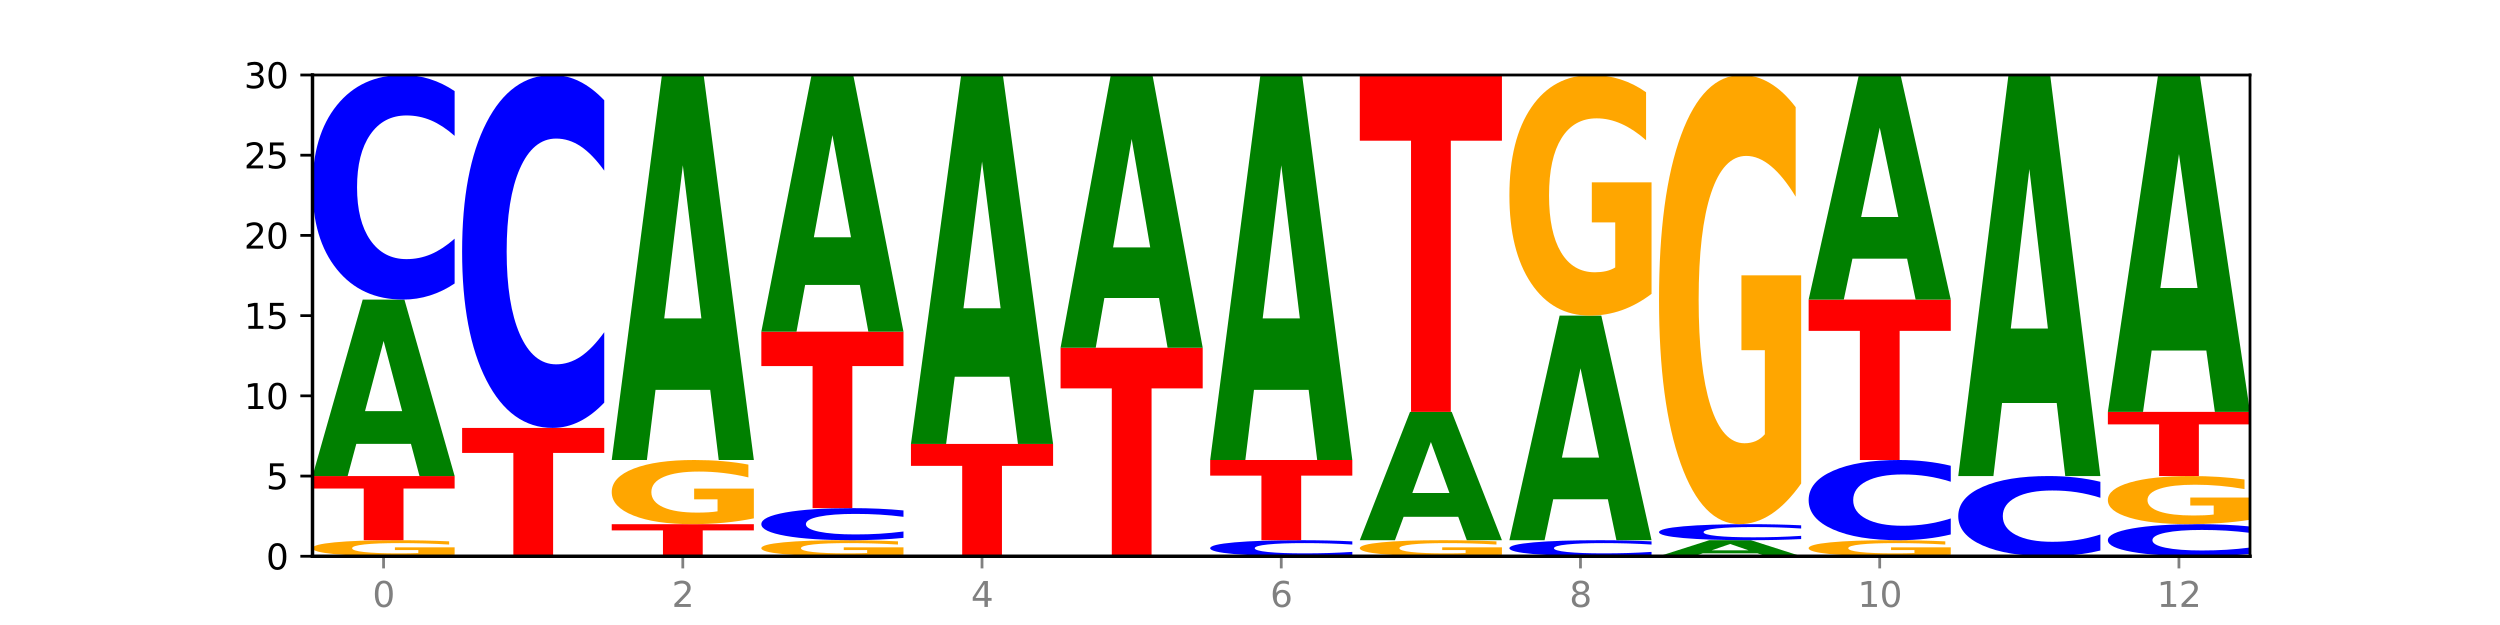 <?xml version="1.0" encoding="utf-8" standalone="no"?>
<!DOCTYPE svg PUBLIC "-//W3C//DTD SVG 1.1//EN"
  "http://www.w3.org/Graphics/SVG/1.1/DTD/svg11.dtd">
<svg xmlns:xlink="http://www.w3.org/1999/xlink" width="720pt" height="180pt" viewBox="0 0 720 180" xmlns="http://www.w3.org/2000/svg" version="1.1">
 <defs>
  <style type="text/css">*{stroke-linejoin: round; stroke-linecap: butt}</style>
 </defs>
 <g id="figure_1">
  <g id="patch_1">
   <path d="M 0 180 
L 720 180 
L 720 0 
L 0 0 
z
" style="fill: #ffffff"/>
  </g>
  <g id="axes_1">
   <g id="patch_2">
    <path d="M 90 160.2 
L 648 160.2 
L 648 21.6 
L 90 21.6 
z
" style="fill: #ffffff"/>
   </g>
   <g id="line2d_1">
    <path d="M 90 160.2 
L 648 160.2 
" clip-path="url(#pe32123f2cd)" style="fill: none; stroke: #000000; stroke-width: 0.5; stroke-linecap: square"/>
   </g>
   <g id="patch_3">
    <path d="M 130.934 159.782 
Q 126.806 159.991 122.366 160.096 
Q 117.926 160.2 113.192 160.2 
Q 102.495 160.2 96.247 159.578 
Q 90 158.956 90 157.891 
Q 90 156.815 96.358 156.197 
Q 102.724 155.58 113.797 155.58 
Q 118.063 155.58 121.971 155.664 
Q 125.889 155.747 129.356 155.911 
L 129.356 156.832 
Q 125.779 156.621 122.237 156.517 
Q 118.696 156.412 115.137 156.412 
Q 108.55 156.412 104.981 156.796 
Q 101.412 157.179 101.412 157.891 
Q 101.412 158.598 104.853 158.983 
Q 108.293 159.368 114.623 159.368 
Q 116.348 159.368 117.825 159.346 
Q 119.302 159.323 120.476 159.275 
L 120.476 158.411 
L 113.733 158.411 
L 113.733 157.64 
L 130.934 157.64 
L 130.934 159.782 
z
" clip-path="url(#pe32123f2cd)" style="fill: #ffa600"/>
   </g>
   <g id="patch_4">
    <path d="M 90 137.1 
L 130.934 137.1 
L 130.934 140.704 
L 116.208 140.704 
L 116.208 155.58 
L 104.755 155.58 
L 104.755 140.704 
L 90 140.704 
L 90 137.1 
z
" clip-path="url(#pe32123f2cd)" style="fill: #ff0000"/>
   </g>
   <g id="patch_5">
    <path d="M 118.355 127.842 
L 102.613 127.842 
L 100.127 137.1 
L 90 137.1 
L 104.462 86.28 
L 116.472 86.28 
L 130.934 137.1 
L 120.816 137.1 
L 118.355 127.842 
z
M 105.123 118.41 
L 115.819 118.41 
L 110.48 98.195 
L 105.123 118.41 
z
" clip-path="url(#pe32123f2cd)" style="fill: #008000"/>
   </g>
   <g id="patch_6">
    <path d="M 130.934 81.644 
Q 127.51 83.942 123.808 85.104 
Q 120.105 86.28 116.073 86.28 
Q 104.047 86.28 97.024 77.569 
Q 90 68.857 90 53.96 
Q 90 39.009 97.024 30.311 
Q 104.047 21.6 116.073 21.6 
Q 120.105 21.6 123.808 22.776 
Q 127.51 23.938 130.934 26.236 
L 130.934 39.129 
Q 127.479 36.083 124.127 34.667 
Q 120.776 33.251 117.073 33.251 
Q 110.431 33.251 106.625 38.769 
Q 102.83 44.273 102.83 53.96 
Q 102.83 63.607 106.625 69.125 
Q 110.431 74.629 117.073 74.629 
Q 120.776 74.629 124.127 73.213 
Q 127.479 71.783 130.934 68.737 
L 130.934 81.644 
z
" clip-path="url(#pe32123f2cd)" style="fill: #0000ff"/>
   </g>
   <g id="patch_7">
    <path d="M 133.089 123.24 
L 174.023 123.24 
L 174.023 130.448 
L 159.296 130.448 
L 159.296 160.2 
L 147.844 160.2 
L 147.844 130.448 
L 133.089 130.448 
L 133.089 123.24 
z
" clip-path="url(#pe32123f2cd)" style="fill: #ff0000"/>
   </g>
   <g id="patch_8">
    <path d="M 174.023 115.955 
Q 170.599 119.566 166.897 121.392 
Q 163.194 123.24 159.161 123.24 
Q 147.136 123.24 140.112 109.551 
Q 133.089 95.862 133.089 72.451 
Q 133.089 48.957 140.112 35.289 
Q 147.136 21.6 159.161 21.6 
Q 163.194 21.6 166.897 23.448 
Q 170.599 25.274 174.023 28.885 
L 174.023 49.146 
Q 170.568 44.359 167.216 42.134 
Q 163.864 39.908 160.162 39.908 
Q 153.52 39.908 149.714 48.579 
Q 145.919 57.23 145.919 72.451 
Q 145.919 87.61 149.714 96.282 
Q 153.52 104.932 160.162 104.932 
Q 163.864 104.932 167.216 102.706 
Q 170.568 100.46 174.023 95.673 
L 174.023 115.955 
z
" clip-path="url(#pe32123f2cd)" style="fill: #0000ff"/>
   </g>
   <g id="patch_9">
    <path d="M 176.178 150.96 
L 217.112 150.96 
L 217.112 152.762 
L 202.385 152.762 
L 202.385 160.2 
L 190.933 160.2 
L 190.933 152.762 
L 176.178 152.762 
L 176.178 150.96 
z
" clip-path="url(#pe32123f2cd)" style="fill: #ff0000"/>
   </g>
   <g id="patch_10">
    <path d="M 217.112 149.288 
Q 212.984 150.124 208.543 150.544 
Q 204.103 150.96 199.369 150.96 
Q 188.673 150.96 182.425 148.471 
Q 176.178 145.982 176.178 141.726 
Q 176.178 137.42 182.535 134.95 
Q 188.902 132.48 199.975 132.48 
Q 204.241 132.48 208.149 132.816 
Q 212.066 133.148 215.534 133.805 
L 215.534 137.488 
Q 211.956 136.645 208.415 136.229 
Q 204.874 135.809 201.314 135.809 
Q 194.727 135.809 191.159 137.343 
Q 187.59 138.874 187.59 141.726 
Q 187.59 144.551 191.03 146.093 
Q 194.471 147.631 200.801 147.631 
Q 202.525 147.631 204.002 147.543 
Q 205.479 147.452 206.654 147.261 
L 206.654 143.802 
L 199.911 143.802 
L 199.911 140.722 
L 217.112 140.722 
L 217.112 149.288 
z
" clip-path="url(#pe32123f2cd)" style="fill: #ffa600"/>
   </g>
   <g id="patch_11">
    <path d="M 204.533 112.281 
L 188.79 112.281 
L 186.304 132.48 
L 176.178 132.48 
L 190.64 21.6 
L 202.65 21.6 
L 217.112 132.48 
L 206.993 132.48 
L 204.533 112.281 
z
M 191.301 91.702 
L 201.997 91.702 
L 196.657 47.597 
L 191.301 91.702 
z
" clip-path="url(#pe32123f2cd)" style="fill: #008000"/>
   </g>
   <g id="patch_12">
    <path d="M 260.201 159.782 
Q 256.072 159.991 251.632 160.096 
Q 247.192 160.2 242.458 160.2 
Q 231.761 160.2 225.514 159.578 
Q 219.266 158.956 219.266 157.891 
Q 219.266 156.815 225.624 156.197 
Q 231.991 155.58 243.064 155.58 
Q 247.33 155.58 251.238 155.664 
Q 255.155 155.747 258.623 155.911 
L 258.623 156.832 
Q 255.045 156.621 251.504 156.517 
Q 247.963 156.412 244.403 156.412 
Q 237.816 156.412 234.248 156.796 
Q 230.679 157.179 230.679 157.891 
Q 230.679 158.598 234.119 158.983 
Q 237.559 159.368 243.889 159.368 
Q 245.614 159.368 247.091 159.346 
Q 248.568 159.323 249.742 159.275 
L 249.742 158.411 
L 243 158.411 
L 243 157.64 
L 260.201 157.64 
L 260.201 159.782 
z
" clip-path="url(#pe32123f2cd)" style="fill: #ffa600"/>
   </g>
   <g id="patch_13">
    <path d="M 260.201 154.918 
Q 256.777 155.246 253.074 155.412 
Q 249.372 155.58 245.339 155.58 
Q 233.313 155.58 226.29 154.336 
Q 219.266 153.091 219.266 150.963 
Q 219.266 148.827 226.29 147.584 
Q 233.313 146.34 245.339 146.34 
Q 249.372 146.34 253.074 146.508 
Q 256.777 146.674 260.201 147.002 
L 260.201 148.844 
Q 256.746 148.409 253.394 148.207 
Q 250.042 148.004 246.339 148.004 
Q 239.697 148.004 235.892 148.793 
Q 232.096 149.579 232.096 150.963 
Q 232.096 152.341 235.892 153.129 
Q 239.697 153.916 246.339 153.916 
Q 250.042 153.916 253.394 153.713 
Q 256.746 153.509 260.201 153.074 
L 260.201 154.918 
z
" clip-path="url(#pe32123f2cd)" style="fill: #0000ff"/>
   </g>
   <g id="patch_14">
    <path d="M 219.266 95.52 
L 260.201 95.52 
L 260.201 105.431 
L 245.474 105.431 
L 245.474 146.34 
L 234.022 146.34 
L 234.022 105.431 
L 219.266 105.431 
L 219.266 95.52 
z
" clip-path="url(#pe32123f2cd)" style="fill: #ff0000"/>
   </g>
   <g id="patch_15">
    <path d="M 247.622 82.054 
L 231.879 82.054 
L 229.393 95.52 
L 219.266 95.52 
L 233.729 21.6 
L 245.739 21.6 
L 260.201 95.52 
L 250.082 95.52 
L 247.622 82.054 
z
M 234.39 68.335 
L 245.086 68.335 
L 239.746 38.931 
L 234.39 68.335 
z
" clip-path="url(#pe32123f2cd)" style="fill: #008000"/>
   </g>
   <g id="patch_16">
    <path d="M 262.355 127.86 
L 303.29 127.86 
L 303.29 134.167 
L 288.563 134.167 
L 288.563 160.2 
L 277.111 160.2 
L 277.111 134.167 
L 262.355 134.167 
L 262.355 127.86 
z
" clip-path="url(#pe32123f2cd)" style="fill: #ff0000"/>
   </g>
   <g id="patch_17">
    <path d="M 290.71 108.503 
L 274.968 108.503 
L 272.482 127.86 
L 262.355 127.86 
L 276.817 21.6 
L 288.827 21.6 
L 303.29 127.86 
L 293.171 127.86 
L 290.71 108.503 
z
M 277.479 88.781 
L 288.175 88.781 
L 282.835 46.514 
L 277.479 88.781 
z
" clip-path="url(#pe32123f2cd)" style="fill: #008000"/>
   </g>
   <g id="patch_18">
    <path d="M 305.444 100.14 
L 346.378 100.14 
L 346.378 111.853 
L 331.652 111.853 
L 331.652 160.2 
L 320.199 160.2 
L 320.199 111.853 
L 305.444 111.853 
L 305.444 100.14 
z
" clip-path="url(#pe32123f2cd)" style="fill: #ff0000"/>
   </g>
   <g id="patch_19">
    <path d="M 333.799 85.832 
L 318.057 85.832 
L 315.571 100.14 
L 305.444 100.14 
L 319.906 21.6 
L 331.916 21.6 
L 346.378 100.14 
L 336.26 100.14 
L 333.799 85.832 
z
M 320.567 71.256 
L 331.263 71.256 
L 325.924 40.015 
L 320.567 71.256 
z
" clip-path="url(#pe32123f2cd)" style="fill: #008000"/>
   </g>
   <g id="patch_20">
    <path d="M 389.467 159.869 
Q 386.043 160.033 382.341 160.116 
Q 378.638 160.2 374.605 160.2 
Q 362.58 160.2 355.556 159.578 
Q 348.533 158.956 348.533 157.891 
Q 348.533 156.824 355.556 156.202 
Q 362.58 155.58 374.605 155.58 
Q 378.638 155.58 382.341 155.664 
Q 386.043 155.747 389.467 155.911 
L 389.467 156.832 
Q 386.012 156.615 382.66 156.513 
Q 379.308 156.412 375.606 156.412 
Q 368.964 156.412 365.158 156.806 
Q 361.363 157.2 361.363 157.891 
Q 361.363 158.58 365.158 158.975 
Q 368.964 159.368 375.606 159.368 
Q 379.308 159.368 382.66 159.267 
Q 386.012 159.165 389.467 158.947 
L 389.467 159.869 
z
" clip-path="url(#pe32123f2cd)" style="fill: #0000ff"/>
   </g>
   <g id="patch_21">
    <path d="M 348.533 132.48 
L 389.467 132.48 
L 389.467 136.985 
L 374.74 136.985 
L 374.74 155.58 
L 363.288 155.58 
L 363.288 136.985 
L 348.533 136.985 
L 348.533 132.48 
z
" clip-path="url(#pe32123f2cd)" style="fill: #ff0000"/>
   </g>
   <g id="patch_22">
    <path d="M 376.888 112.281 
L 361.145 112.281 
L 358.66 132.48 
L 348.533 132.48 
L 362.995 21.6 
L 375.005 21.6 
L 389.467 132.48 
L 379.349 132.48 
L 376.888 112.281 
z
M 363.656 91.702 
L 374.352 91.702 
L 369.013 47.597 
L 363.656 91.702 
z
" clip-path="url(#pe32123f2cd)" style="fill: #008000"/>
   </g>
   <g id="patch_23">
    <path d="M 432.556 159.782 
Q 428.428 159.991 423.987 160.096 
Q 419.547 160.2 414.813 160.2 
Q 404.117 160.2 397.869 159.578 
Q 391.622 158.956 391.622 157.891 
Q 391.622 156.815 397.979 156.197 
Q 404.346 155.58 415.419 155.58 
Q 419.685 155.58 423.593 155.664 
Q 427.51 155.747 430.978 155.911 
L 430.978 156.832 
Q 427.4 156.621 423.859 156.517 
Q 420.318 156.412 416.758 156.412 
Q 410.171 156.412 406.603 156.796 
Q 403.034 157.179 403.034 157.891 
Q 403.034 158.598 406.474 158.983 
Q 409.915 159.368 416.245 159.368 
Q 417.969 159.368 419.446 159.346 
Q 420.923 159.323 422.098 159.275 
L 422.098 158.411 
L 415.355 158.411 
L 415.355 157.64 
L 432.556 157.64 
L 432.556 159.782 
z
" clip-path="url(#pe32123f2cd)" style="fill: #ffa600"/>
   </g>
   <g id="patch_24">
    <path d="M 419.977 148.847 
L 404.234 148.847 
L 401.749 155.58 
L 391.622 155.58 
L 406.084 118.62 
L 418.094 118.62 
L 432.556 155.58 
L 422.437 155.58 
L 419.977 148.847 
z
M 406.745 141.987 
L 417.441 141.987 
L 412.101 127.286 
L 406.745 141.987 
z
" clip-path="url(#pe32123f2cd)" style="fill: #008000"/>
   </g>
   <g id="patch_25">
    <path d="M 391.622 21.6 
L 432.556 21.6 
L 432.556 40.522 
L 417.829 40.522 
L 417.829 118.62 
L 406.377 118.62 
L 406.377 40.522 
L 391.622 40.522 
L 391.622 21.6 
z
" clip-path="url(#pe32123f2cd)" style="fill: #ff0000"/>
   </g>
   <g id="patch_26">
    <path d="M 475.645 159.869 
Q 472.221 160.033 468.518 160.116 
Q 464.816 160.2 460.783 160.2 
Q 448.757 160.2 441.734 159.578 
Q 434.71 158.956 434.71 157.891 
Q 434.71 156.824 441.734 156.202 
Q 448.757 155.58 460.783 155.58 
Q 464.816 155.58 468.518 155.664 
Q 472.221 155.747 475.645 155.911 
L 475.645 156.832 
Q 472.19 156.615 468.838 156.513 
Q 465.486 156.412 461.783 156.412 
Q 455.142 156.412 451.336 156.806 
Q 447.54 157.2 447.54 157.891 
Q 447.54 158.58 451.336 158.975 
Q 455.142 159.368 461.783 159.368 
Q 465.486 159.368 468.838 159.267 
Q 472.19 159.165 475.645 158.947 
L 475.645 159.869 
z
" clip-path="url(#pe32123f2cd)" style="fill: #0000ff"/>
   </g>
   <g id="patch_27">
    <path d="M 463.066 143.797 
L 447.323 143.797 
L 444.837 155.58 
L 434.71 155.58 
L 449.173 90.9 
L 461.183 90.9 
L 475.645 155.58 
L 465.526 155.58 
L 463.066 143.797 
z
M 449.834 131.793 
L 460.53 131.793 
L 455.19 106.065 
L 449.834 131.793 
z
" clip-path="url(#pe32123f2cd)" style="fill: #008000"/>
   </g>
   <g id="patch_28">
    <path d="M 475.645 84.63 
Q 471.516 87.765 467.076 89.34 
Q 462.636 90.9 457.902 90.9 
Q 447.205 90.9 440.958 81.566 
Q 434.71 72.233 434.71 56.271 
Q 434.71 40.124 441.068 30.862 
Q 447.435 21.6 458.508 21.6 
Q 462.774 21.6 466.682 22.86 
Q 470.599 24.105 474.067 26.567 
L 474.067 40.382 
Q 470.489 37.218 466.948 35.658 
Q 463.407 34.083 459.847 34.083 
Q 453.26 34.083 449.692 39.838 
Q 446.123 45.578 446.123 56.271 
Q 446.123 66.865 449.563 72.648 
Q 453.003 78.417 459.333 78.417 
Q 461.058 78.417 462.535 78.088 
Q 464.012 77.744 465.186 77.029 
L 465.186 64.059 
L 458.444 64.059 
L 458.444 52.507 
L 475.645 52.507 
L 475.645 84.63 
z
" clip-path="url(#pe32123f2cd)" style="fill: #ffa600"/>
   </g>
   <g id="patch_29">
    <path d="M 506.154 159.358 
L 490.412 159.358 
L 487.926 160.2 
L 477.799 160.2 
L 492.261 155.58 
L 504.271 155.58 
L 518.734 160.2 
L 508.615 160.2 
L 506.154 159.358 
z
M 492.923 158.501 
L 503.619 158.501 
L 498.279 156.663 
L 492.923 158.501 
z
" clip-path="url(#pe32123f2cd)" style="fill: #008000"/>
   </g>
   <g id="patch_30">
    <path d="M 518.734 155.249 
Q 515.31 155.413 511.607 155.496 
Q 507.904 155.58 503.872 155.58 
Q 491.846 155.58 484.823 154.958 
Q 477.799 154.336 477.799 153.271 
Q 477.799 152.204 484.823 151.582 
Q 491.846 150.96 503.872 150.96 
Q 507.904 150.96 511.607 151.044 
Q 515.31 151.127 518.734 151.291 
L 518.734 152.212 
Q 515.279 151.995 511.927 151.893 
Q 508.575 151.792 504.872 151.792 
Q 498.23 151.792 494.425 152.186 
Q 490.629 152.58 490.629 153.271 
Q 490.629 153.96 494.425 154.355 
Q 498.23 154.748 504.872 154.748 
Q 508.575 154.748 511.927 154.647 
Q 515.279 154.545 518.734 154.327 
L 518.734 155.249 
z
" clip-path="url(#pe32123f2cd)" style="fill: #0000ff"/>
   </g>
   <g id="patch_31">
    <path d="M 518.734 139.256 
Q 514.605 145.108 510.165 148.047 
Q 505.725 150.96 500.991 150.96 
Q 490.294 150.96 484.047 133.537 
Q 477.799 116.115 477.799 86.32 
Q 477.799 56.178 484.157 38.889 
Q 490.524 21.6 501.597 21.6 
Q 505.862 21.6 509.771 23.952 
Q 513.688 26.276 517.156 30.872 
L 517.156 56.659 
Q 513.578 50.753 510.037 47.841 
Q 506.495 44.901 502.936 44.901 
Q 496.349 44.901 492.78 55.644 
Q 489.212 66.359 489.212 86.32 
Q 489.212 106.094 492.652 116.89 
Q 496.092 127.659 502.422 127.659 
Q 504.147 127.659 505.624 127.044 
Q 507.101 126.403 508.275 125.067 
L 508.275 100.857 
L 501.532 100.857 
L 501.532 79.292 
L 518.734 79.292 
L 518.734 139.256 
z
" clip-path="url(#pe32123f2cd)" style="fill: #ffa600"/>
   </g>
   <g id="patch_32">
    <path d="M 561.822 159.782 
Q 557.694 159.991 553.254 160.096 
Q 548.814 160.2 544.08 160.2 
Q 533.383 160.2 527.136 159.578 
Q 520.888 158.956 520.888 157.891 
Q 520.888 156.815 527.246 156.197 
Q 533.612 155.58 544.685 155.58 
Q 548.951 155.58 552.859 155.664 
Q 556.777 155.747 560.244 155.911 
L 560.244 156.832 
Q 556.667 156.621 553.125 156.517 
Q 549.584 156.412 546.025 156.412 
Q 539.438 156.412 535.869 156.796 
Q 532.3 157.179 532.3 157.891 
Q 532.3 158.598 535.741 158.983 
Q 539.181 159.368 545.511 159.368 
Q 547.236 159.368 548.713 159.346 
Q 550.19 159.323 551.364 159.275 
L 551.364 158.411 
L 544.621 158.411 
L 544.621 157.64 
L 561.822 157.64 
L 561.822 159.782 
z
" clip-path="url(#pe32123f2cd)" style="fill: #ffa600"/>
   </g>
   <g id="patch_33">
    <path d="M 561.822 153.924 
Q 558.398 154.745 554.696 155.16 
Q 550.993 155.58 546.961 155.58 
Q 534.935 155.58 527.912 152.469 
Q 520.888 149.358 520.888 144.037 
Q 520.888 138.698 527.912 135.591 
Q 534.935 132.48 546.961 132.48 
Q 550.993 132.48 554.696 132.9 
Q 558.398 133.315 561.822 134.136 
L 561.822 138.741 
Q 558.367 137.653 555.015 137.147 
Q 551.664 136.641 547.961 136.641 
Q 541.319 136.641 537.513 138.612 
Q 533.718 140.578 533.718 144.037 
Q 533.718 147.482 537.513 149.453 
Q 541.319 151.419 547.961 151.419 
Q 551.664 151.419 555.015 150.913 
Q 558.367 150.403 561.822 149.315 
L 561.822 153.924 
z
" clip-path="url(#pe32123f2cd)" style="fill: #0000ff"/>
   </g>
   <g id="patch_34">
    <path d="M 520.888 86.28 
L 561.822 86.28 
L 561.822 95.29 
L 547.096 95.29 
L 547.096 132.48 
L 535.643 132.48 
L 535.643 95.29 
L 520.888 95.29 
L 520.888 86.28 
z
" clip-path="url(#pe32123f2cd)" style="fill: #ff0000"/>
   </g>
   <g id="patch_35">
    <path d="M 549.243 74.497 
L 533.501 74.497 
L 531.015 86.28 
L 520.888 86.28 
L 535.35 21.6 
L 547.36 21.6 
L 561.822 86.28 
L 551.704 86.28 
L 549.243 74.497 
z
M 536.011 62.493 
L 546.707 62.493 
L 541.368 36.765 
L 536.011 62.493 
z
" clip-path="url(#pe32123f2cd)" style="fill: #008000"/>
   </g>
   <g id="patch_36">
    <path d="M 604.911 158.544 
Q 601.487 159.365 597.785 159.78 
Q 594.082 160.2 590.049 160.2 
Q 578.024 160.2 571 157.089 
Q 563.977 153.978 563.977 148.657 
Q 563.977 143.318 571 140.211 
Q 578.024 137.1 590.049 137.1 
Q 594.082 137.1 597.785 137.52 
Q 601.487 137.935 604.911 138.756 
L 604.911 143.361 
Q 601.456 142.273 598.104 141.767 
Q 594.752 141.261 591.05 141.261 
Q 584.408 141.261 580.602 143.232 
Q 576.807 145.198 576.807 148.657 
Q 576.807 152.102 580.602 154.073 
Q 584.408 156.039 591.05 156.039 
Q 594.752 156.039 598.104 155.533 
Q 601.456 155.023 604.911 153.935 
L 604.911 158.544 
z
" clip-path="url(#pe32123f2cd)" style="fill: #0000ff"/>
   </g>
   <g id="patch_37">
    <path d="M 592.332 116.059 
L 576.589 116.059 
L 574.104 137.1 
L 563.977 137.1 
L 578.439 21.6 
L 590.449 21.6 
L 604.911 137.1 
L 594.793 137.1 
L 592.332 116.059 
z
M 579.1 94.623 
L 589.796 94.623 
L 584.457 48.68 
L 579.1 94.623 
z
" clip-path="url(#pe32123f2cd)" style="fill: #008000"/>
   </g>
   <g id="patch_38">
    <path d="M 648 159.538 
Q 644.576 159.866 640.873 160.032 
Q 637.171 160.2 633.138 160.2 
Q 621.113 160.2 614.089 158.956 
Q 607.066 157.711 607.066 155.583 
Q 607.066 153.447 614.089 152.204 
Q 621.113 150.96 633.138 150.96 
Q 637.171 150.96 640.873 151.128 
Q 644.576 151.294 648 151.622 
L 648 153.464 
Q 644.545 153.029 641.193 152.827 
Q 637.841 152.624 634.139 152.624 
Q 627.497 152.624 623.691 153.413 
Q 619.896 154.199 619.896 155.583 
Q 619.896 156.961 623.691 157.749 
Q 627.497 158.536 634.139 158.536 
Q 637.841 158.536 641.193 158.333 
Q 644.545 158.129 648 157.694 
L 648 159.538 
z
" clip-path="url(#pe32123f2cd)" style="fill: #0000ff"/>
   </g>
   <g id="patch_39">
    <path d="M 648 149.706 
Q 643.872 150.333 639.431 150.648 
Q 634.991 150.96 630.257 150.96 
Q 619.561 150.96 613.313 149.093 
Q 607.066 147.227 607.066 144.034 
Q 607.066 140.805 613.423 138.952 
Q 619.79 137.1 630.863 137.1 
Q 635.129 137.1 639.037 137.352 
Q 642.954 137.601 646.422 138.093 
L 646.422 140.856 
Q 642.844 140.224 639.303 139.912 
Q 635.762 139.597 632.202 139.597 
Q 625.615 139.597 622.047 140.748 
Q 618.478 141.896 618.478 144.034 
Q 618.478 146.153 621.918 147.31 
Q 625.359 148.463 631.689 148.463 
Q 633.413 148.463 634.89 148.398 
Q 636.367 148.329 637.542 148.186 
L 637.542 145.592 
L 630.799 145.592 
L 630.799 143.281 
L 648 143.281 
L 648 149.706 
z
" clip-path="url(#pe32123f2cd)" style="fill: #ffa600"/>
   </g>
   <g id="patch_40">
    <path d="M 607.066 118.62 
L 648 118.62 
L 648 122.224 
L 633.273 122.224 
L 633.273 137.1 
L 621.821 137.1 
L 621.821 122.224 
L 607.066 122.224 
L 607.066 118.62 
z
" clip-path="url(#pe32123f2cd)" style="fill: #ff0000"/>
   </g>
   <g id="patch_41">
    <path d="M 635.421 100.946 
L 619.678 100.946 
L 617.193 118.62 
L 607.066 118.62 
L 621.528 21.6 
L 633.538 21.6 
L 648 118.62 
L 637.881 118.62 
L 635.421 100.946 
z
M 622.189 82.939 
L 632.885 82.939 
L 627.545 44.348 
L 622.189 82.939 
z
" clip-path="url(#pe32123f2cd)" style="fill: #008000"/>
   </g>
   <g id="matplotlib.axis_1">
    <g id="xtick_1">
     <g id="line2d_2">
      <defs>
       <path id="m204498d992" d="M 0 0 
L 0 3.5 
" style="stroke: #808080; stroke-width: 0.8"/>
      </defs>
      <g>
       <use xlink:href="#m204498d992" x="110.467" y="160.2" style="fill: #808080; stroke: #808080; stroke-width: 0.8"/>
      </g>
     </g>
     <g id="text_1">
      <!-- 0 -->
      <g style="fill: #808080" transform="translate(107.286 174.798) scale(0.1 -0.1)">
       <defs>
        <path id="DejaVuSans-30" d="M 2034 4250 
Q 1547 4250 1301 3770 
Q 1056 3291 1056 2328 
Q 1056 1369 1301 889 
Q 1547 409 2034 409 
Q 2525 409 2770 889 
Q 3016 1369 3016 2328 
Q 3016 3291 2770 3770 
Q 2525 4250 2034 4250 
z
M 2034 4750 
Q 2819 4750 3233 4129 
Q 3647 3509 3647 2328 
Q 3647 1150 3233 529 
Q 2819 -91 2034 -91 
Q 1250 -91 836 529 
Q 422 1150 422 2328 
Q 422 3509 836 4129 
Q 1250 4750 2034 4750 
z
" transform="scale(0.016)"/>
       </defs>
       <use xlink:href="#DejaVuSans-30"/>
      </g>
     </g>
    </g>
    <g id="xtick_2">
     <g id="line2d_3">
      <g>
       <use xlink:href="#m204498d992" x="196.645" y="160.2" style="fill: #808080; stroke: #808080; stroke-width: 0.8"/>
      </g>
     </g>
     <g id="text_2">
      <!-- 2 -->
      <g style="fill: #808080" transform="translate(193.464 174.798) scale(0.1 -0.1)">
       <defs>
        <path id="DejaVuSans-32" d="M 1228 531 
L 3431 531 
L 3431 0 
L 469 0 
L 469 531 
Q 828 903 1448 1529 
Q 2069 2156 2228 2338 
Q 2531 2678 2651 2914 
Q 2772 3150 2772 3378 
Q 2772 3750 2511 3984 
Q 2250 4219 1831 4219 
Q 1534 4219 1204 4116 
Q 875 4013 500 3803 
L 500 4441 
Q 881 4594 1212 4672 
Q 1544 4750 1819 4750 
Q 2544 4750 2975 4387 
Q 3406 4025 3406 3419 
Q 3406 3131 3298 2873 
Q 3191 2616 2906 2266 
Q 2828 2175 2409 1742 
Q 1991 1309 1228 531 
z
" transform="scale(0.016)"/>
       </defs>
       <use xlink:href="#DejaVuSans-32"/>
      </g>
     </g>
    </g>
    <g id="xtick_3">
     <g id="line2d_4">
      <g>
       <use xlink:href="#m204498d992" x="282.822" y="160.2" style="fill: #808080; stroke: #808080; stroke-width: 0.8"/>
      </g>
     </g>
     <g id="text_3">
      <!-- 4 -->
      <g style="fill: #808080" transform="translate(279.641 174.798) scale(0.1 -0.1)">
       <defs>
        <path id="DejaVuSans-34" d="M 2419 4116 
L 825 1625 
L 2419 1625 
L 2419 4116 
z
M 2253 4666 
L 3047 4666 
L 3047 1625 
L 3713 1625 
L 3713 1100 
L 3047 1100 
L 3047 0 
L 2419 0 
L 2419 1100 
L 313 1100 
L 313 1709 
L 2253 4666 
z
" transform="scale(0.016)"/>
       </defs>
       <use xlink:href="#DejaVuSans-34"/>
      </g>
     </g>
    </g>
    <g id="xtick_4">
     <g id="line2d_5">
      <g>
       <use xlink:href="#m204498d992" x="369" y="160.2" style="fill: #808080; stroke: #808080; stroke-width: 0.8"/>
      </g>
     </g>
     <g id="text_4">
      <!-- 6 -->
      <g style="fill: #808080" transform="translate(365.819 174.798) scale(0.1 -0.1)">
       <defs>
        <path id="DejaVuSans-36" d="M 2113 2584 
Q 1688 2584 1439 2293 
Q 1191 2003 1191 1497 
Q 1191 994 1439 701 
Q 1688 409 2113 409 
Q 2538 409 2786 701 
Q 3034 994 3034 1497 
Q 3034 2003 2786 2293 
Q 2538 2584 2113 2584 
z
M 3366 4563 
L 3366 3988 
Q 3128 4100 2886 4159 
Q 2644 4219 2406 4219 
Q 1781 4219 1451 3797 
Q 1122 3375 1075 2522 
Q 1259 2794 1537 2939 
Q 1816 3084 2150 3084 
Q 2853 3084 3261 2657 
Q 3669 2231 3669 1497 
Q 3669 778 3244 343 
Q 2819 -91 2113 -91 
Q 1303 -91 875 529 
Q 447 1150 447 2328 
Q 447 3434 972 4092 
Q 1497 4750 2381 4750 
Q 2619 4750 2861 4703 
Q 3103 4656 3366 4563 
z
" transform="scale(0.016)"/>
       </defs>
       <use xlink:href="#DejaVuSans-36"/>
      </g>
     </g>
    </g>
    <g id="xtick_5">
     <g id="line2d_6">
      <g>
       <use xlink:href="#m204498d992" x="455.178" y="160.2" style="fill: #808080; stroke: #808080; stroke-width: 0.8"/>
      </g>
     </g>
     <g id="text_5">
      <!-- 8 -->
      <g style="fill: #808080" transform="translate(451.996 174.798) scale(0.1 -0.1)">
       <defs>
        <path id="DejaVuSans-38" d="M 2034 2216 
Q 1584 2216 1326 1975 
Q 1069 1734 1069 1313 
Q 1069 891 1326 650 
Q 1584 409 2034 409 
Q 2484 409 2743 651 
Q 3003 894 3003 1313 
Q 3003 1734 2745 1975 
Q 2488 2216 2034 2216 
z
M 1403 2484 
Q 997 2584 770 2862 
Q 544 3141 544 3541 
Q 544 4100 942 4425 
Q 1341 4750 2034 4750 
Q 2731 4750 3128 4425 
Q 3525 4100 3525 3541 
Q 3525 3141 3298 2862 
Q 3072 2584 2669 2484 
Q 3125 2378 3379 2068 
Q 3634 1759 3634 1313 
Q 3634 634 3220 271 
Q 2806 -91 2034 -91 
Q 1263 -91 848 271 
Q 434 634 434 1313 
Q 434 1759 690 2068 
Q 947 2378 1403 2484 
z
M 1172 3481 
Q 1172 3119 1398 2916 
Q 1625 2713 2034 2713 
Q 2441 2713 2670 2916 
Q 2900 3119 2900 3481 
Q 2900 3844 2670 4047 
Q 2441 4250 2034 4250 
Q 1625 4250 1398 4047 
Q 1172 3844 1172 3481 
z
" transform="scale(0.016)"/>
       </defs>
       <use xlink:href="#DejaVuSans-38"/>
      </g>
     </g>
    </g>
    <g id="xtick_6">
     <g id="line2d_7">
      <g>
       <use xlink:href="#m204498d992" x="541.355" y="160.2" style="fill: #808080; stroke: #808080; stroke-width: 0.8"/>
      </g>
     </g>
     <g id="text_6">
      <!-- 10 -->
      <g style="fill: #808080" transform="translate(534.993 174.798) scale(0.1 -0.1)">
       <defs>
        <path id="DejaVuSans-31" d="M 794 531 
L 1825 531 
L 1825 4091 
L 703 3866 
L 703 4441 
L 1819 4666 
L 2450 4666 
L 2450 531 
L 3481 531 
L 3481 0 
L 794 0 
L 794 531 
z
" transform="scale(0.016)"/>
       </defs>
       <use xlink:href="#DejaVuSans-31"/>
       <use xlink:href="#DejaVuSans-30" x="63.623"/>
      </g>
     </g>
    </g>
    <g id="xtick_7">
     <g id="line2d_8">
      <g>
       <use xlink:href="#m204498d992" x="627.533" y="160.2" style="fill: #808080; stroke: #808080; stroke-width: 0.8"/>
      </g>
     </g>
     <g id="text_7">
      <!-- 12 -->
      <g style="fill: #808080" transform="translate(621.17 174.798) scale(0.1 -0.1)">
       <use xlink:href="#DejaVuSans-31"/>
       <use xlink:href="#DejaVuSans-32" x="63.623"/>
      </g>
     </g>
    </g>
   </g>
   <g id="matplotlib.axis_2">
    <g id="ytick_1">
     <g id="line2d_9">
      <defs>
       <path id="m545dc26e43" d="M 0 0 
L -3.5 0 
" style="stroke: #000000; stroke-width: 0.8"/>
      </defs>
      <g>
       <use xlink:href="#m545dc26e43" x="90" y="160.2" style="stroke: #000000; stroke-width: 0.8"/>
      </g>
     </g>
     <g id="text_8">
      <!-- 0 -->
      <g transform="translate(76.638 163.999) scale(0.1 -0.1)">
       <use xlink:href="#DejaVuSans-30"/>
      </g>
     </g>
    </g>
    <g id="ytick_2">
     <g id="line2d_10">
      <g>
       <use xlink:href="#m545dc26e43" x="90" y="137.1" style="stroke: #000000; stroke-width: 0.8"/>
      </g>
     </g>
     <g id="text_9">
      <!-- 5 -->
      <g transform="translate(76.638 140.899) scale(0.1 -0.1)">
       <defs>
        <path id="DejaVuSans-35" d="M 691 4666 
L 3169 4666 
L 3169 4134 
L 1269 4134 
L 1269 2991 
Q 1406 3038 1543 3061 
Q 1681 3084 1819 3084 
Q 2600 3084 3056 2656 
Q 3513 2228 3513 1497 
Q 3513 744 3044 326 
Q 2575 -91 1722 -91 
Q 1428 -91 1123 -41 
Q 819 9 494 109 
L 494 744 
Q 775 591 1075 516 
Q 1375 441 1709 441 
Q 2250 441 2565 725 
Q 2881 1009 2881 1497 
Q 2881 1984 2565 2268 
Q 2250 2553 1709 2553 
Q 1456 2553 1204 2497 
Q 953 2441 691 2322 
L 691 4666 
z
" transform="scale(0.016)"/>
       </defs>
       <use xlink:href="#DejaVuSans-35"/>
      </g>
     </g>
    </g>
    <g id="ytick_3">
     <g id="line2d_11">
      <g>
       <use xlink:href="#m545dc26e43" x="90" y="114" style="stroke: #000000; stroke-width: 0.8"/>
      </g>
     </g>
     <g id="text_10">
      <!-- 10 -->
      <g transform="translate(70.275 117.799) scale(0.1 -0.1)">
       <use xlink:href="#DejaVuSans-31"/>
       <use xlink:href="#DejaVuSans-30" x="63.623"/>
      </g>
     </g>
    </g>
    <g id="ytick_4">
     <g id="line2d_12">
      <g>
       <use xlink:href="#m545dc26e43" x="90" y="90.9" style="stroke: #000000; stroke-width: 0.8"/>
      </g>
     </g>
     <g id="text_11">
      <!-- 15 -->
      <g transform="translate(70.275 94.699) scale(0.1 -0.1)">
       <use xlink:href="#DejaVuSans-31"/>
       <use xlink:href="#DejaVuSans-35" x="63.623"/>
      </g>
     </g>
    </g>
    <g id="ytick_5">
     <g id="line2d_13">
      <g>
       <use xlink:href="#m545dc26e43" x="90" y="67.8" style="stroke: #000000; stroke-width: 0.8"/>
      </g>
     </g>
     <g id="text_12">
      <!-- 20 -->
      <g transform="translate(70.275 71.599) scale(0.1 -0.1)">
       <use xlink:href="#DejaVuSans-32"/>
       <use xlink:href="#DejaVuSans-30" x="63.623"/>
      </g>
     </g>
    </g>
    <g id="ytick_6">
     <g id="line2d_14">
      <g>
       <use xlink:href="#m545dc26e43" x="90" y="44.7" style="stroke: #000000; stroke-width: 0.8"/>
      </g>
     </g>
     <g id="text_13">
      <!-- 25 -->
      <g transform="translate(70.275 48.499) scale(0.1 -0.1)">
       <use xlink:href="#DejaVuSans-32"/>
       <use xlink:href="#DejaVuSans-35" x="63.623"/>
      </g>
     </g>
    </g>
    <g id="ytick_7">
     <g id="line2d_15">
      <g>
       <use xlink:href="#m545dc26e43" x="90" y="21.6" style="stroke: #000000; stroke-width: 0.8"/>
      </g>
     </g>
     <g id="text_14">
      <!-- 30 -->
      <g transform="translate(70.275 25.399) scale(0.1 -0.1)">
       <defs>
        <path id="DejaVuSans-33" d="M 2597 2516 
Q 3050 2419 3304 2112 
Q 3559 1806 3559 1356 
Q 3559 666 3084 287 
Q 2609 -91 1734 -91 
Q 1441 -91 1130 -33 
Q 819 25 488 141 
L 488 750 
Q 750 597 1062 519 
Q 1375 441 1716 441 
Q 2309 441 2620 675 
Q 2931 909 2931 1356 
Q 2931 1769 2642 2001 
Q 2353 2234 1838 2234 
L 1294 2234 
L 1294 2753 
L 1863 2753 
Q 2328 2753 2575 2939 
Q 2822 3125 2822 3475 
Q 2822 3834 2567 4026 
Q 2313 4219 1838 4219 
Q 1578 4219 1281 4162 
Q 984 4106 628 3988 
L 628 4550 
Q 988 4650 1302 4700 
Q 1616 4750 1894 4750 
Q 2613 4750 3031 4423 
Q 3450 4097 3450 3541 
Q 3450 3153 3228 2886 
Q 3006 2619 2597 2516 
z
" transform="scale(0.016)"/>
       </defs>
       <use xlink:href="#DejaVuSans-33"/>
       <use xlink:href="#DejaVuSans-30" x="63.623"/>
      </g>
     </g>
    </g>
   </g>
   <g id="patch_42">
    <path d="M 90 160.2 
L 90 21.6 
" style="fill: none; stroke: #000000; stroke-linejoin: miter; stroke-linecap: square"/>
   </g>
   <g id="patch_43">
    <path d="M 648 160.2 
L 648 21.6 
" style="fill: none; stroke: #000000; stroke-width: 0.8; stroke-linejoin: miter; stroke-linecap: square"/>
   </g>
   <g id="patch_44">
    <path d="M 90 160.2 
L 648 160.2 
" style="fill: none; stroke: #000000; stroke-linejoin: miter; stroke-linecap: square"/>
   </g>
   <g id="patch_45">
    <path d="M 90 21.6 
L 648 21.6 
" style="fill: none; stroke: #000000; stroke-width: 0.8; stroke-linejoin: miter; stroke-linecap: square"/>
   </g>
  </g>
 </g>
 <defs>
  <clipPath id="pe32123f2cd">
   <rect x="90" y="21.6" width="558" height="138.6"/>
  </clipPath>
 </defs>
</svg>
